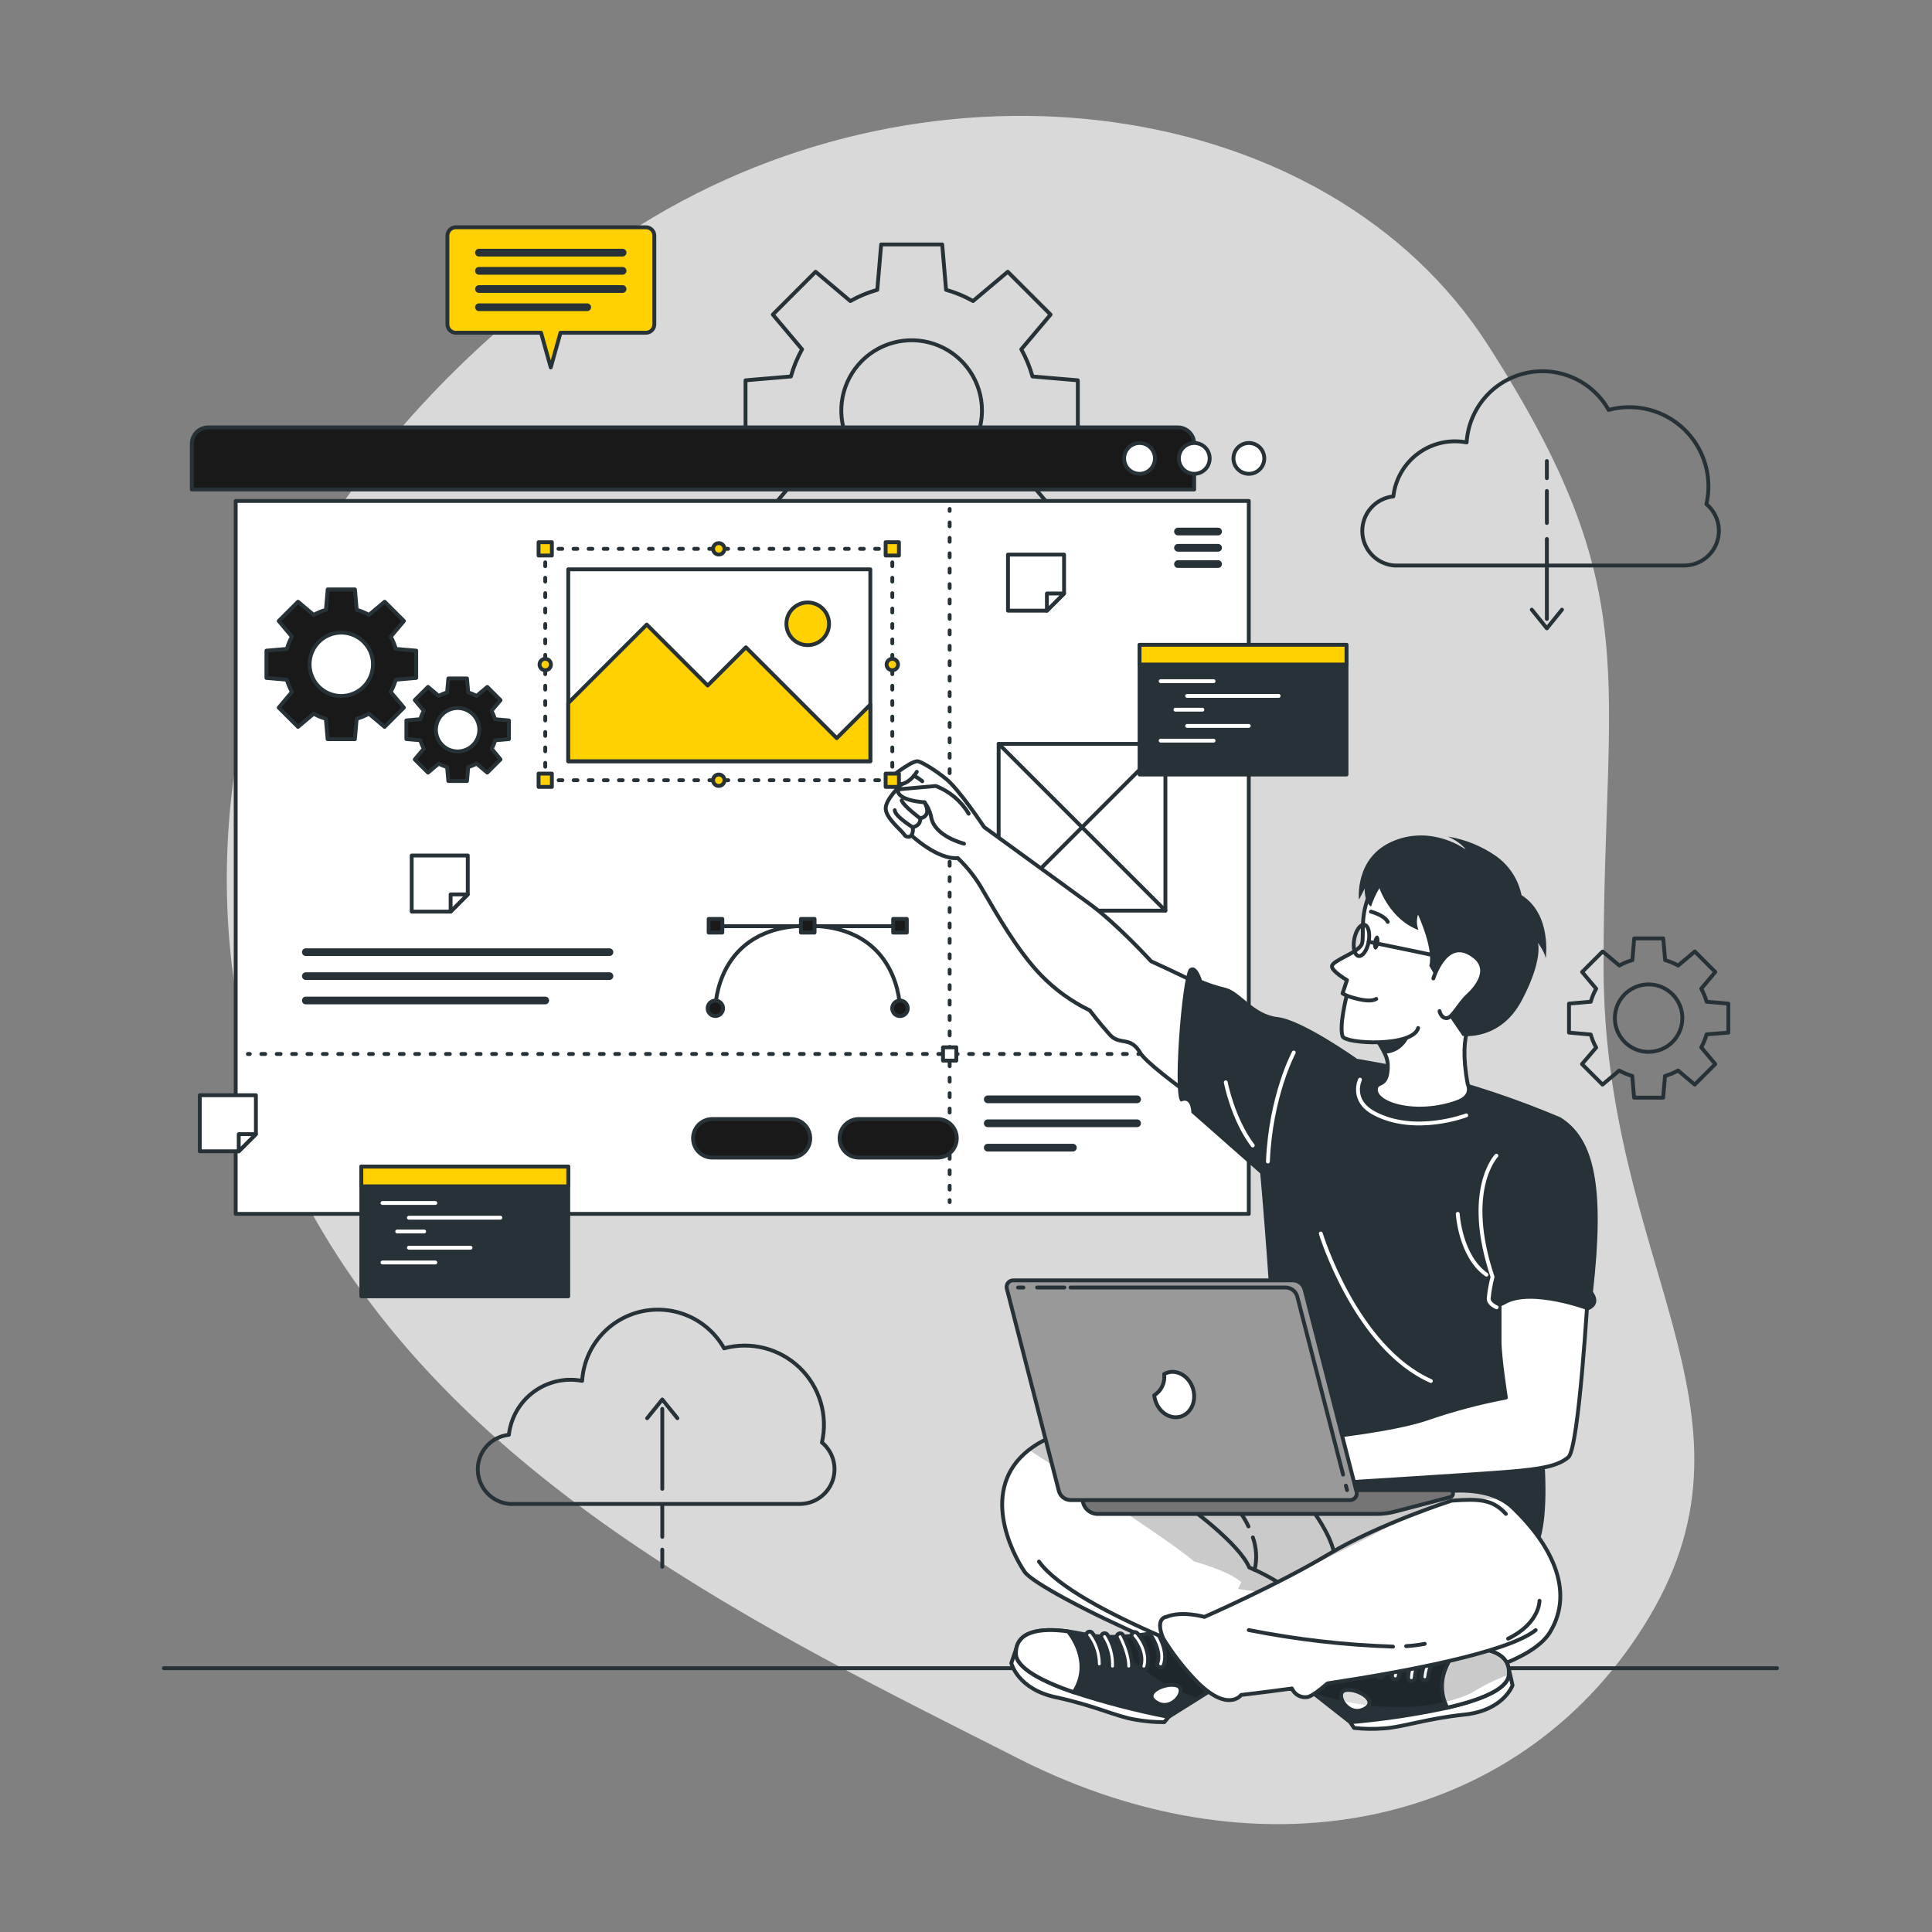 <svg width="501" height="501" viewBox="0 0 501 501" fill="none" xmlns="http://www.w3.org/2000/svg">
<rect x="0" y="0" width="501" height="501" fill="#808080" stroke="none"/>
<path opacity="0.7" d="M68.43 168.023C68.43 168.023 40.55 240.023 79.73 312.523C118.91 385.023 199.61 423.323 264.2 456.073C328.79 488.823 395.86 472.873 427.73 419.233C459.6 365.593 415.89 327.303 415.83 250.813C415.77 174.323 427.28 154.073 385.83 89.453C344.38 24.833 242.77 10.523 165.93 58.453C89.09 106.383 68.43 168.023 68.43 168.023Z" fill="white"/>
<path d="M42.49 432.594H460.81" stroke="#263238" stroke-linecap="round" stroke-linejoin="round"/>
<path d="M279.5 114.324V98.624L267.74 97.624C267.053 95.168 266.079 92.802 264.84 90.574L272.43 81.574L261.33 70.474L252.33 78.064C250.12 76.82 247.77 75.843 245.33 75.154L244.33 63.394H228.5L227.5 75.154C225.06 75.843 222.71 76.82 220.5 78.064L211.5 70.474L200.4 81.574L207.99 90.574C206.751 92.802 205.778 95.168 205.09 97.624L193.33 98.624V114.324L205.09 115.324C205.781 117.762 206.754 120.111 207.99 122.324L200.4 131.324L211.5 142.424L220.5 134.834C222.71 136.077 225.06 137.054 227.5 137.744L228.5 149.504H244.2L245.2 137.744C247.657 137.055 250.023 136.078 252.25 134.834L261.25 142.424L272.35 131.324L264.76 122.324C265.996 120.111 266.969 117.762 267.66 115.324L279.5 114.324ZM236.4 124.714C232.793 124.714 229.266 123.644 226.266 121.64C223.267 119.635 220.929 116.787 219.549 113.454C218.168 110.121 217.807 106.453 218.511 102.915C219.214 99.377 220.952 96.127 223.502 93.576C226.053 91.025 229.303 89.288 232.842 88.584C236.38 87.88 240.047 88.242 243.38 89.622C246.713 91.002 249.562 93.34 251.566 96.34C253.57 99.34 254.64 102.866 254.64 106.474C254.639 108.872 254.165 111.246 253.245 113.461C252.326 115.676 250.978 117.688 249.281 119.382C247.583 121.076 245.568 122.419 243.351 123.334C241.134 124.249 238.758 124.717 236.36 124.714H236.4Z" stroke="#263238" stroke-linecap="round" stroke-linejoin="round"/>
<path d="M448.19 267.774V260.254L442.55 259.764C442.218 258.587 441.752 257.453 441.16 256.384L444.8 252.054L439.5 246.734L435.18 250.374C434.112 249.778 432.978 249.311 431.8 248.984L431.31 243.344H423.78L423.3 248.984C422.122 249.31 420.987 249.776 419.92 250.374L415.59 246.734L410.27 252.054L413.91 256.384C413.311 257.451 412.841 258.586 412.51 259.764L406.87 260.254V267.774L412.51 268.264C412.841 269.442 413.311 270.577 413.91 271.644L410.24 275.934L415.56 281.254L419.89 277.614C420.957 278.211 422.092 278.678 423.27 279.004L423.75 284.644H431.28L431.77 279.004C432.948 278.676 434.082 278.21 435.15 277.614L439.47 281.254L444.8 275.934L441.16 271.604C441.752 270.534 442.218 269.4 442.55 268.224L448.19 267.774ZM427.52 272.774C425.789 272.776 424.096 272.264 422.656 271.304C421.216 270.344 420.093 268.978 419.429 267.379C418.765 265.78 418.59 264.021 418.927 262.323C419.263 260.625 420.096 259.065 421.319 257.84C422.543 256.615 424.102 255.781 425.799 255.443C427.497 255.104 429.257 255.277 430.856 255.939C432.456 256.601 433.823 257.722 434.785 259.161C435.747 260.601 436.26 262.293 436.26 264.024C436.259 265.173 436.031 266.31 435.59 267.371C435.149 268.433 434.504 269.396 433.69 270.208C432.877 271.02 431.911 271.663 430.849 272.102C429.787 272.54 428.649 272.765 427.5 272.764L427.52 272.774Z" stroke="#263238" stroke-linecap="round" stroke-linejoin="round"/>
<path d="M442.5 130.734C443.298 127.278 443.188 123.674 442.179 120.273C441.17 116.872 439.297 113.791 436.743 111.33C434.189 108.868 431.041 107.111 427.605 106.228C424.17 105.346 420.564 105.368 417.14 106.294C415.054 102.594 411.828 99.668 407.944 97.952C404.059 96.235 399.724 95.82 395.584 96.767C391.444 97.715 387.721 99.975 384.971 103.211C382.22 106.447 380.589 110.485 380.32 114.724C378.143 114.307 375.904 114.346 373.743 114.836C371.582 115.326 369.545 116.258 367.761 117.572C365.977 118.887 364.484 120.556 363.375 122.475C362.267 124.394 361.567 126.521 361.32 128.724C359.091 128.958 357.03 130.016 355.54 131.69C354.049 133.364 353.237 135.534 353.262 137.775C353.287 140.016 354.147 142.167 355.675 143.807C357.202 145.448 359.286 146.459 361.52 146.644H436.8C438.643 146.63 440.438 146.051 441.942 144.984C443.445 143.917 444.585 142.415 445.206 140.679C445.828 138.944 445.902 137.059 445.418 135.281C444.934 133.502 443.915 131.915 442.5 130.734Z" stroke="#263238" stroke-linecap="round" stroke-linejoin="round"/>
<path d="M401.13 139.764V160.514" stroke="#263238" stroke-linecap="round" stroke-linejoin="round"/>
<path d="M401.13 127.323V135.613" stroke="#263238" stroke-linecap="round" stroke-linejoin="round"/>
<path d="M401.13 119.563V124.003" stroke="#263238" stroke-linecap="round" stroke-linejoin="round"/>
<path d="M397.21 158.094L401.13 162.944L405.05 158.094" stroke="#263238" stroke-linecap="round" stroke-linejoin="round"/>
<path d="M213.14 374.084C213.936 370.627 213.824 367.023 212.813 363.623C211.803 360.223 209.929 357.142 207.374 354.681C204.82 352.22 201.671 350.463 198.236 349.58C194.8 348.697 191.195 348.719 187.77 349.644C185.686 345.942 182.46 343.013 178.575 341.295C174.69 339.577 170.353 339.162 166.212 340.111C162.071 341.061 158.348 343.324 155.599 346.563C152.851 349.802 151.223 353.844 150.96 358.084C149.971 357.894 148.967 357.797 147.96 357.794C144.004 357.791 140.186 359.245 137.234 361.88C134.283 364.514 132.405 368.143 131.96 372.074C129.731 372.307 127.669 373.364 126.178 375.037C124.687 376.71 123.874 378.879 123.898 381.12C123.921 383.361 124.781 385.513 126.307 387.154C127.833 388.795 129.917 389.808 132.15 389.994H207.5C209.341 389.974 211.131 389.391 212.63 388.322C214.129 387.253 215.264 385.75 215.882 384.016C216.5 382.281 216.571 380.4 216.086 378.624C215.601 376.848 214.584 375.263 213.17 374.084H213.14Z" stroke="#263238" stroke-linecap="round" stroke-linejoin="round"/>
<path d="M171.74 386.084V365.344" stroke="#263238" stroke-linecap="round" stroke-linejoin="round"/>
<path d="M171.74 398.533V390.233" stroke="#263238" stroke-linecap="round" stroke-linejoin="round"/>
<path d="M171.74 406.293V401.854" stroke="#263238" stroke-linecap="round" stroke-linejoin="round"/>
<path d="M175.66 367.764L171.74 362.914L167.82 367.764" stroke="#263238" stroke-linecap="round" stroke-linejoin="round"/>
<path d="M53.98 110.834H305.43C306.555 110.834 307.633 111.281 308.428 112.076C309.223 112.871 309.67 113.949 309.67 115.074V126.934H49.74V115.074C49.74 113.949 50.187 112.871 50.982 112.076C51.777 111.281 52.855 110.834 53.98 110.834Z" fill="#191919" stroke="#263238" stroke-linecap="round" stroke-linejoin="round"/>
<path d="M323.83 129.904H61.12V314.774H323.83V129.904Z" fill="white" stroke="#263238" stroke-linecap="round" stroke-linejoin="round"/>
<path d="M327.85 118.874C327.85 119.665 327.615 120.439 327.176 121.096C326.736 121.754 326.112 122.267 325.381 122.57C324.65 122.872 323.846 122.952 323.07 122.797C322.294 122.643 321.581 122.262 321.022 121.702C320.462 121.143 320.081 120.43 319.927 119.654C319.772 118.878 319.852 118.074 320.154 117.343C320.457 116.612 320.97 115.988 321.628 115.548C322.285 115.109 323.059 114.874 323.85 114.874C324.911 114.874 325.928 115.295 326.678 116.046C327.429 116.796 327.85 117.813 327.85 118.874Z" fill="white" stroke="#263238" stroke-linecap="round" stroke-linejoin="round"/>
<path d="M313.69 118.874C313.69 119.665 313.455 120.439 313.016 121.096C312.576 121.754 311.952 122.267 311.221 122.57C310.49 122.872 309.686 122.952 308.91 122.797C308.134 122.643 307.421 122.262 306.862 121.702C306.302 121.143 305.921 120.43 305.767 119.654C305.612 118.878 305.692 118.074 305.994 117.343C306.297 116.612 306.81 115.988 307.468 115.548C308.125 115.109 308.899 114.874 309.69 114.874C310.751 114.874 311.768 115.295 312.518 116.046C313.269 116.796 313.69 117.813 313.69 118.874Z" fill="white" stroke="#263238" stroke-linecap="round" stroke-linejoin="round"/>
<path d="M299.5 118.874C299.5 119.665 299.265 120.439 298.826 121.096C298.386 121.754 297.762 122.267 297.031 122.57C296.3 122.872 295.496 122.952 294.72 122.797C293.944 122.643 293.231 122.262 292.672 121.702C292.112 121.143 291.731 120.43 291.577 119.654C291.423 118.878 291.502 118.074 291.804 117.343C292.107 116.612 292.62 115.988 293.278 115.548C293.935 115.109 294.709 114.874 295.5 114.874C296.561 114.874 297.578 115.295 298.328 116.046C299.079 116.796 299.5 117.813 299.5 118.874Z" fill="white" stroke="#263238" stroke-linecap="round" stroke-linejoin="round"/>
<path d="M315.87 137.834H305.47" stroke="#263238" stroke-width="2" stroke-linecap="round" stroke-linejoin="round"/>
<path d="M315.87 142.054H305.47" stroke="#263238" stroke-width="2" stroke-linecap="round" stroke-linejoin="round"/>
<path d="M315.87 146.274H305.47" stroke="#263238" stroke-width="2" stroke-linecap="round" stroke-linejoin="round"/>
<path d="M79.31 246.914H158.04" stroke="#263238" stroke-width="2" stroke-linecap="round" stroke-linejoin="round"/>
<path d="M79.31 253.124H158.04" stroke="#263238" stroke-width="2" stroke-linecap="round" stroke-linejoin="round"/>
<path d="M79.31 259.444H141.39" stroke="#263238" stroke-width="2" stroke-linecap="round" stroke-linejoin="round"/>
<path d="M246.26 131.984V132.484" stroke="#263238" stroke-linecap="round" stroke-linejoin="round"/>
<path d="M246.26 135.484V309.714" stroke="#263238" stroke-linecap="round" stroke-linejoin="round" stroke-dasharray="1 3"/>
<path d="M246.26 311.214V311.714" stroke="#263238" stroke-linecap="round" stroke-linejoin="round"/>
<path d="M64.28 273.314H64.78" stroke="#263238" stroke-linecap="round" stroke-linejoin="round"/>
<path d="M67.77 273.314H317.81" stroke="#263238" stroke-linecap="round" stroke-linejoin="round" stroke-dasharray="1 2.99"/>
<path d="M319.31 273.314H319.81" stroke="#263238" stroke-linecap="round" stroke-linejoin="round"/>
<path d="M247.99 271.584H244.54V275.034H247.99V271.584Z" fill="white" stroke="#263238" stroke-linecap="round" stroke-linejoin="round"/>
<path d="M232.49 240.174H186.43" stroke="#263238" stroke-linecap="round" stroke-linejoin="round"/>
<path d="M233.38 261.474C233.38 261.474 233.38 240.064 209.46 240.064C185.54 240.064 185.5 261.474 185.5 261.474" stroke="#263238" stroke-linecap="round" stroke-linejoin="round"/>
<path d="M233.38 263.494C234.496 263.494 235.4 262.59 235.4 261.474C235.4 260.359 234.496 259.454 233.38 259.454C232.264 259.454 231.36 260.359 231.36 261.474C231.36 262.59 232.264 263.494 233.38 263.494Z" fill="#191919" stroke="#263238" stroke-linecap="round" stroke-linejoin="round"/>
<path d="M183.5 261.474C183.5 261.078 183.617 260.691 183.837 260.362C184.057 260.034 184.369 259.777 184.735 259.626C185.1 259.474 185.502 259.435 185.89 259.512C186.278 259.589 186.635 259.78 186.914 260.059C187.194 260.339 187.384 260.695 187.462 261.083C187.539 261.471 187.499 261.874 187.348 262.239C187.196 262.604 186.94 262.917 186.611 263.137C186.282 263.356 185.896 263.474 185.5 263.474C184.97 263.474 184.461 263.263 184.086 262.888C183.711 262.513 183.5 262.004 183.5 261.474Z" fill="#191919" stroke="#263238" stroke-linecap="round" stroke-linejoin="round"/>
<path d="M231.61 241.834H235.15V238.294H231.61V241.834Z" fill="#191919" stroke="#263238" stroke-linecap="round" stroke-linejoin="round"/>
<path d="M207.69 241.834H211.23V238.294H207.69V241.834Z" fill="#191919" stroke="#263238" stroke-linecap="round" stroke-linejoin="round"/>
<path d="M183.77 241.834H187.31V238.294H183.77V241.834Z" fill="#191919" stroke="#263238" stroke-linecap="round" stroke-linejoin="round"/>
<path d="M107.93 175.804V168.724L102.64 168.274C102.326 167.167 101.886 166.1 101.33 165.094L104.75 161.034L99.75 156.034L95.68 159.454C94.677 158.89 93.609 158.45 92.5 158.144L92.04 152.844H84.98L84.52 158.144C83.414 158.449 82.349 158.889 81.35 159.454L77.28 156.034L72.28 161.034L75.7 165.094C75.139 166.098 74.7 167.166 74.39 168.274L69.09 168.724V175.804L74.39 176.254C74.701 177.361 75.141 178.428 75.7 179.434L72.28 183.494L77.28 188.494L81.35 185.074C82.343 185.637 83.4 186.077 84.5 186.384L84.96 191.684H92.03L92.49 186.384C93.596 186.077 94.66 185.637 95.66 185.074L99.73 188.494L104.73 183.494L101.31 179.434C101.865 178.426 102.304 177.36 102.62 176.254L107.93 175.804ZM88.5 180.484C86.874 180.484 85.285 180.002 83.933 179.098C82.581 178.195 81.528 176.911 80.906 175.409C80.284 173.907 80.121 172.255 80.438 170.66C80.755 169.066 81.538 167.601 82.688 166.451C83.837 165.302 85.302 164.519 86.896 164.202C88.491 163.885 90.144 164.047 91.646 164.669C93.148 165.292 94.431 166.345 95.335 167.697C96.238 169.049 96.72 170.638 96.72 172.264C96.72 174.444 95.854 176.535 94.312 178.076C92.771 179.618 90.68 180.484 88.5 180.484Z" fill="#191919" stroke="#263238" stroke-linecap="round" stroke-linejoin="round"/>
<path d="M131.97 191.664V186.824L128.34 186.504C128.131 185.747 127.832 185.019 127.45 184.334L129.79 181.554L126.36 178.134L123.58 180.474C122.893 180.092 122.165 179.79 121.41 179.574L121.1 175.934H116.26L115.94 179.564C115.185 179.78 114.457 180.082 113.77 180.464L110.99 178.124L107.56 181.544L109.91 184.324C109.52 185.006 109.218 185.735 109.01 186.494L105.38 186.814V191.654L109.01 191.964C109.216 192.722 109.519 193.452 109.91 194.134L107.56 196.934L110.99 200.354L113.77 198.014C114.457 198.395 115.185 198.697 115.94 198.914L116.26 202.534H121.1L121.41 198.914C122.165 198.697 122.893 198.395 123.58 198.014L126.36 200.354L129.79 196.934L127.5 194.144C127.884 193.459 128.183 192.731 128.39 191.974L131.97 191.664ZM118.68 194.864C117.566 194.866 116.476 194.537 115.548 193.919C114.621 193.301 113.898 192.422 113.47 191.393C113.043 190.364 112.931 189.231 113.148 188.138C113.365 187.045 113.901 186.041 114.689 185.253C115.477 184.465 116.481 183.928 117.574 183.711C118.667 183.494 119.8 183.607 120.829 184.034C121.858 184.461 122.737 185.185 123.355 186.112C123.973 187.039 124.302 188.129 124.3 189.244C124.297 190.733 123.704 192.161 122.651 193.215C121.598 194.268 120.17 194.861 118.68 194.864Z" fill="#191919" stroke="#263238" stroke-linecap="round" stroke-linejoin="round"/>
<path d="M256.14 285.074H294.87" stroke="#263238" stroke-width="2" stroke-linecap="round" stroke-linejoin="round"/>
<path d="M256.14 291.284H294.87" stroke="#263238" stroke-width="2" stroke-linecap="round" stroke-linejoin="round"/>
<path d="M256.14 297.604H278.22" stroke="#263238" stroke-width="2" stroke-linecap="round" stroke-linejoin="round"/>
<path d="M205.11 300.184H184.72C183.394 300.184 182.122 299.657 181.184 298.719C180.247 297.781 179.72 296.51 179.72 295.184C179.72 293.858 180.247 292.586 181.184 291.648C182.122 290.71 183.394 290.184 184.72 290.184H205.11C206.436 290.184 207.708 290.71 208.646 291.648C209.583 292.586 210.11 293.858 210.11 295.184C210.11 296.51 209.583 297.781 208.646 298.719C207.708 299.657 206.436 300.184 205.11 300.184Z" fill="#191919" stroke="#263238" stroke-linecap="round" stroke-linejoin="round"/>
<path d="M243.11 300.184H222.72C221.394 300.184 220.122 299.657 219.184 298.719C218.247 297.781 217.72 296.51 217.72 295.184C217.72 293.858 218.247 292.586 219.184 291.648C220.122 290.71 221.394 290.184 222.72 290.184H243.11C244.436 290.184 245.708 290.71 246.646 291.648C247.583 292.586 248.11 293.858 248.11 295.184C248.11 296.51 247.583 297.781 246.646 298.719C245.708 299.657 244.436 300.184 243.11 300.184Z" fill="#191919" stroke="#263238" stroke-linecap="round" stroke-linejoin="round"/>
<path d="M302.21 192.904H258.97V236.144H302.21V192.904Z" fill="white" stroke="#263238" stroke-linecap="round" stroke-linejoin="round"/>
<path d="M258.97 192.904L302.21 236.144" stroke="#263238" stroke-linecap="round" stroke-linejoin="round"/>
<path d="M302.21 192.904L258.97 236.144" stroke="#263238" stroke-linecap="round" stroke-linejoin="round"/>
<path d="M275.93 143.814V153.904L271.48 158.354H261.39V143.814H275.93Z" fill="white" stroke="#263238" stroke-linecap="round" stroke-linejoin="round"/>
<path d="M275.93 153.904L271.48 158.354V153.904H275.93Z" fill="white" stroke="#263238" stroke-linecap="round" stroke-linejoin="round"/>
<path d="M121.3 221.844V231.934L116.85 236.394H106.76V221.844H121.3Z" fill="white" stroke="#263238" stroke-linecap="round" stroke-linejoin="round"/>
<path d="M121.3 231.934L116.85 236.394V231.934H121.3Z" fill="white" stroke="#263238" stroke-linecap="round" stroke-linejoin="round"/>
<path d="M66.36 284.014V294.104L61.91 298.554H51.81V284.014H66.36Z" fill="white" stroke="#263238" stroke-linecap="round" stroke-linejoin="round"/>
<path d="M66.36 294.104L61.91 298.553V294.104H66.36Z" fill="white" stroke="#263238" stroke-linecap="round" stroke-linejoin="round"/>
<path d="M349.17 167.214H295.51V200.844H349.17V167.214Z" fill="#263238" stroke="#263238" stroke-linecap="round" stroke-linejoin="round"/>
<path d="M349.17 167.214H295.51V172.324H349.17V167.214Z" fill="#FFD100" stroke="#263238" stroke-linecap="round" stroke-linejoin="round"/>
<path d="M300.98 176.634H314.7" stroke="white" stroke-linecap="round" stroke-linejoin="round"/>
<path d="M307.84 180.464H331.58" stroke="white" stroke-linecap="round" stroke-linejoin="round"/>
<path d="M304.81 184.034H311.8" stroke="white" stroke-linecap="round" stroke-linejoin="round"/>
<path d="M307.84 188.244H323.83" stroke="white" stroke-linecap="round" stroke-linejoin="round"/>
<path d="M300.98 192.063H314.7" stroke="white" stroke-linecap="round" stroke-linejoin="round"/>
<path d="M147.36 302.523H93.7V336.153H147.36V302.523Z" fill="#263238" stroke="#263238" stroke-linecap="round" stroke-linejoin="round"/>
<path d="M147.36 302.523H93.7V307.633H147.36V302.523Z" fill="#FFD100" stroke="#263238" stroke-linecap="round" stroke-linejoin="round"/>
<path d="M99.18 311.954H112.89" stroke="white" stroke-linecap="round" stroke-linejoin="round"/>
<path d="M106.03 315.773H129.77" stroke="white" stroke-linecap="round" stroke-linejoin="round"/>
<path d="M103 319.344H109.99" stroke="white" stroke-linecap="round" stroke-linejoin="round"/>
<path d="M106.03 323.554H122.02" stroke="white" stroke-linecap="round" stroke-linejoin="round"/>
<path d="M99.18 327.384H112.89" stroke="white" stroke-linecap="round" stroke-linejoin="round"/>
<path d="M167.5 58.934H118.2C117.623 58.936 117.07 59.167 116.661 59.575C116.253 59.983 116.023 60.536 116.02 61.114V84.114C116.023 84.69 116.254 85.242 116.662 85.649C117.071 86.055 117.624 86.284 118.2 86.284H140.3L142.82 95.284L145.35 86.284H167.5C168.076 86.284 168.629 86.055 169.038 85.649C169.447 85.242 169.677 84.69 169.68 84.114V61.114C169.677 60.536 169.447 59.983 169.039 59.575C168.63 59.167 168.077 58.936 167.5 58.934Z" fill="#FFD100" stroke="#263238" stroke-linecap="round" stroke-linejoin="round"/>
<path d="M124.2 65.514H161.45" stroke="#263238" stroke-width="2" stroke-linecap="round" stroke-linejoin="round"/>
<path d="M124.2 70.233H161.45" stroke="#263238" stroke-width="2" stroke-linecap="round" stroke-linejoin="round"/>
<path d="M124.2 74.953H161.45" stroke="#263238" stroke-width="2" stroke-linecap="round" stroke-linejoin="round"/>
<path d="M124.2 79.674H152.27" stroke="#263238" stroke-width="2" stroke-linecap="round" stroke-linejoin="round"/>
<path d="M248.37 222.513C243.08 222.963 236.37 216.643 236.37 216.643C236.241 216.776 236.084 216.877 235.909 216.939C235.735 217 235.548 217.02 235.365 216.996C235.182 216.973 235.006 216.907 234.852 216.804C234.699 216.701 234.571 216.564 234.48 216.403C233.62 215.163 229.89 212.293 229.68 209.813C229.47 207.333 233.87 203.313 233.87 203.313C230.48 204.233 230.12 202.243 230.12 202.243C230.12 202.243 235.83 197.533 237.83 197.403C238.61 197.353 242.01 199.313 245.3 201.953C248.74 204.723 255.2 214.473 255.2 214.473C255.2 214.473 277.05 230.343 282.57 234.403C289.86 239.763 298.5 249.273 298.5 249.273C298.5 249.273 327.5 262.353 335.5 269.543L324.68 295.163C324.68 295.163 298.31 277.493 295.68 273.013C293.05 268.533 290.41 271.223 287.77 268.293C285.13 265.363 282.6 262.013 282.6 262.013C277.905 259.746 273.643 256.673 270.01 252.933C263.85 246.603 258.42 236.933 255.01 231.113C253.245 227.927 251.006 225.028 248.37 222.513Z" fill="white" stroke="#263238" stroke-linecap="round" stroke-linejoin="round"/>
<path d="M249.98 218.773C249.98 218.773 242.11 216.863 241.43 211.673C241.129 210.357 240.554 209.12 239.74 208.043C239.74 208.043 232.4 207.683 232.86 204.693L242.66 203.823C246.227 205.194 249.231 207.722 251.19 211.003" fill="white"/>
<path d="M249.98 218.773C249.98 218.773 242.11 216.863 241.43 211.673C241.129 210.357 240.554 209.12 239.74 208.043C239.74 208.043 232.4 207.683 232.86 204.693L242.66 203.823C246.227 205.194 249.231 207.722 251.19 211.003" stroke="#263238" stroke-linecap="round" stroke-linejoin="round"/>
<path d="M236.36 216.644C236.709 215.996 236.826 215.248 236.69 214.524C236.69 214.524 238.85 214.124 238.61 212.214C238.61 212.214 241.81 211.824 239.74 208.044" stroke="#263238" stroke-linecap="round" stroke-linejoin="round"/>
<path d="M238.61 212.213C238.61 212.213 234.3 209.023 233.82 207.563" stroke="#263238" stroke-linecap="round" stroke-linejoin="round"/>
<path d="M236.69 214.524C236.69 214.524 232.1 211.724 232.02 210.094" stroke="#263238" stroke-linecap="round" stroke-linejoin="round"/>
<path d="M237.74 200.144C237.74 200.144 236.28 202.764 233.86 203.314" stroke="#263238" stroke-linecap="round" stroke-linejoin="round"/>
<path d="M237.01 201.163C237.777 201.564 238.501 202.043 239.17 202.593" stroke="#263238" stroke-linecap="round" stroke-linejoin="round"/>
<path d="M404.62 289.734C393.304 284.945 381.632 281.047 369.71 278.074C352.15 273.964 323.71 270.294 323.71 270.294C323.71 270.294 331.53 350.094 329.47 354.894C327.41 359.694 315.05 375.814 315.05 375.814C315.05 375.814 381.94 401.894 393.6 404.114C405.26 406.334 399.18 365.864 399.18 365.864C399.18 365.864 411.5 314.424 404.62 289.734Z" fill="#263238"/>
<path d="M380.61 281.164C380.61 281.164 382.2 284.164 378.02 285.734C367.19 289.734 355.65 286.204 356.88 281.964C357.35 280.344 360.03 281.964 359.88 275.964C359.806 275.039 359.559 274.137 359.15 273.304C358.386 271.681 357.465 270.137 356.4 268.694C355.244 267.087 354.006 265.542 352.69 264.064C352.69 264.064 369.88 253.064 382.63 264.064C382.61 264.014 377.87 266.414 380.61 281.164Z" fill="white" stroke="#263238" stroke-linecap="round" stroke-linejoin="round"/>
<path d="M401.91 423.294C395.14 434.294 360.79 439.504 342.04 439.014C323.29 438.524 269.34 413.014 265.68 407.574C262.29 402.574 253.96 386.004 266.8 375.994C267.889 375.153 269.047 374.404 270.26 373.754C279.05 368.994 337.51 384.004 337.51 384.004C337.51 384.004 341.13 381.714 342.46 381.884C346.54 382.404 349.46 385.704 357.7 388.054C363.47 389.704 379.22 383.364 389.28 388.814C390.396 389.411 391.426 390.158 392.34 391.034C401.74 400.014 408.67 412.264 401.91 423.294Z" fill="white"/>
<mask id="mask0_3_23720" style="mask-type:luminance" maskUnits="userSpaceOnUse" x="259" y="372" width="146" height="68">
<path d="M401.91 423.294C395.14 434.294 360.79 439.504 342.04 439.014C323.29 438.524 269.34 413.014 265.68 407.574C262.29 402.574 253.96 386.004 266.8 375.994C267.889 375.153 269.047 374.404 270.26 373.754C279.05 368.994 337.51 384.004 337.51 384.004C337.51 384.004 341.13 381.714 342.46 381.884C346.54 382.404 349.46 385.704 357.7 388.054C363.47 389.704 379.22 383.364 389.28 388.814C390.396 389.411 391.426 390.158 392.34 391.034C401.74 400.014 408.67 412.264 401.91 423.294Z" fill="white"/>
</mask>
<g mask="url(#mask0_3_23720)">
<path opacity="0.3" d="M389.28 388.814C378.97 388.124 369.78 390.284 363.36 394.074C355.75 398.574 319.81 415.884 319.81 415.884C319.89 414.024 321.89 410.274 321.89 410.274C318.51 407.274 309.67 404.924 309.67 404.924C302.82 399.074 275.67 381.624 266.8 375.994C267.889 375.153 269.047 374.404 270.26 373.754C279.05 368.994 337.51 384.004 337.51 384.004C337.51 384.004 341.13 381.714 342.46 381.884C346.54 382.404 349.46 385.704 357.7 388.054C363.5 389.704 379.22 383.364 389.28 388.814Z" fill="black" fill-opacity="0.7"/>
</g>
<path d="M401.91 423.294C395.14 434.294 360.79 439.504 342.04 439.014C323.29 438.524 269.34 413.014 265.68 407.574C262.29 402.574 253.96 386.004 266.8 375.994C267.889 375.153 269.047 374.404 270.26 373.754C279.05 368.994 337.51 384.004 337.51 384.004C337.51 384.004 341.13 381.714 342.46 381.884C346.54 382.404 349.46 385.704 357.7 388.054C363.47 389.704 379.22 383.364 389.28 388.814C390.396 389.411 391.426 390.158 392.34 391.034C401.74 400.014 408.67 412.264 401.91 423.294Z" stroke="#263238" stroke-linecap="round" stroke-linejoin="round"/>
<path d="M391.37 433.254L392.23 437.024C392.23 437.024 389.93 443.544 379.82 444.614C369.71 445.684 363.72 447.914 358.82 448.204C356.259 448.406 353.684 448.366 351.13 448.084L350.13 446.604L391.37 433.254Z" fill="white" stroke="#263238" stroke-linecap="round" stroke-linejoin="round"/>
<path d="M332.66 432.854L350.18 446.604C358.624 445.882 367.014 444.626 375.3 442.844C383.6 440.924 390.85 438.174 391.24 434.394C391.85 428.654 385.71 427.084 378.42 427.304C377.06 427.304 375.66 427.444 374.25 427.584C362.58 428.834 347.74 422.394 347.74 422.394L332.66 432.854Z" fill="#263238"/>
<mask id="mask1_3_23720" style="mask-type:luminance" maskUnits="userSpaceOnUse" x="332" y="422" width="60" height="25">
<path d="M332.66 432.854L350.18 446.604C358.624 445.882 367.014 444.626 375.3 442.844C383.6 440.924 390.85 438.174 391.24 434.394C391.85 428.654 385.71 427.084 378.42 427.304C377.06 427.304 375.66 427.444 374.25 427.584C362.58 428.834 347.74 422.394 347.74 422.394L332.66 432.854Z" fill="white"/>
</mask>
<g mask="url(#mask1_3_23720)">
<path opacity="0.3" d="M391.25 434.254C387.849 435.519 384.585 437.127 381.51 439.054C381.51 439.054 365.24 447.424 340.23 438.804L332.66 432.854L347.74 422.384C347.74 422.384 362.57 428.834 374.25 427.574C375.66 427.424 377.06 427.324 378.42 427.294C385.66 427.074 391.75 428.614 391.25 434.254Z" fill="black" fill-opacity="0.7"/>
</g>
<path d="M332.66 432.854L350.18 446.604C358.624 445.882 367.014 444.626 375.3 442.844C383.6 440.924 390.85 438.174 391.24 434.394C391.85 428.654 385.71 427.084 378.42 427.304C377.06 427.304 375.66 427.444 374.25 427.584C362.58 428.834 347.74 422.394 347.74 422.394L332.66 432.854Z" stroke="#263238" stroke-linecap="round" stroke-linejoin="round"/>
<path d="M348.99 438.273C345.83 438.783 349.3 445.273 353.58 443.273C357.86 441.273 352.15 437.753 348.99 438.273Z" fill="white"/>
<mask id="mask2_3_23720" style="mask-type:luminance" maskUnits="userSpaceOnUse" x="347" y="438" width="9" height="6">
<path d="M348.99 438.273C345.83 438.783 349.3 445.273 353.58 443.273C357.86 441.273 352.15 437.753 348.99 438.273Z" fill="white"/>
</mask>
<g mask="url(#mask2_3_23720)">
<path opacity="0.2" d="M354.92 442.244C352.631 441.964 350.358 441.567 348.11 441.054C347.51 439.784 347.65 438.484 348.99 438.274C351.64 437.834 356.1 440.284 354.92 442.244Z" fill="black" fill-opacity="0.7"/>
</g>
<path d="M348.99 438.273C345.83 438.783 349.3 445.273 353.58 443.273C357.86 441.273 352.15 437.753 348.99 438.273Z" stroke="#263238" stroke-linecap="round" stroke-linejoin="round"/>
<path d="M375.3 442.833C383.6 440.913 390.85 438.163 391.24 434.383C391.85 428.643 385.71 427.073 378.42 427.293C378.1 427.603 371.03 434.433 375.3 442.833Z" fill="white"/>
<mask id="mask3_3_23720" style="mask-type:luminance" maskUnits="userSpaceOnUse" x="373" y="427" width="19" height="16">
<path d="M375.3 442.833C383.6 440.913 390.85 438.163 391.24 434.383C391.85 428.643 385.71 427.073 378.42 427.293C378.1 427.603 371.03 434.433 375.3 442.833Z" fill="white"/>
</mask>
<g mask="url(#mask3_3_23720)">
<path opacity="0.3" d="M391.25 434.254C387.849 435.519 384.585 437.127 381.51 439.054C379.318 440.067 377.021 440.835 374.66 441.344C371.86 433.644 378.12 427.584 378.42 427.294C385.66 427.074 391.75 428.614 391.25 434.254Z" fill="black" fill-opacity="0.7"/>
</g>
<path d="M375.3 442.833C383.6 440.913 390.85 438.163 391.24 434.383C391.85 428.643 385.71 427.073 378.42 427.293C378.1 427.603 371.03 434.433 375.3 442.833Z" stroke="#263238" stroke-linecap="round" stroke-linejoin="round"/>
<path d="M369.38 435.703H369.43C369.544 435.709 369.657 435.691 369.765 435.652C369.872 435.613 369.97 435.554 370.054 435.476C370.137 435.399 370.205 435.306 370.252 435.202C370.3 435.099 370.326 434.987 370.33 434.873C370.613 432.416 371.663 430.11 373.33 428.283C373.41 428.203 373.474 428.108 373.518 428.004C373.561 427.899 373.584 427.787 373.584 427.673C373.584 427.56 373.561 427.448 373.518 427.343C373.474 427.238 373.41 427.143 373.33 427.063C373.167 426.903 372.948 426.813 372.72 426.813C372.492 426.813 372.273 426.903 372.11 427.063C370.149 429.19 368.932 431.895 368.64 434.773C368.62 434.994 368.686 435.213 368.824 435.387C368.961 435.56 369.161 435.673 369.38 435.703Z" fill="white" stroke="#263238" stroke-linecap="round" stroke-linejoin="round"/>
<path d="M365.91 435.933H365.98C366.094 435.936 366.207 435.916 366.313 435.875C366.419 435.833 366.516 435.771 366.598 435.692C366.679 435.613 366.745 435.519 366.79 435.414C366.835 435.31 366.859 435.197 366.86 435.083C367.059 432.586 367.983 430.202 369.52 428.223C369.604 428.137 369.669 428.034 369.712 427.921C369.754 427.809 369.772 427.688 369.766 427.568C369.759 427.448 369.728 427.33 369.673 427.223C369.618 427.115 369.542 427.02 369.449 426.944C369.356 426.867 369.248 426.811 369.132 426.778C369.016 426.746 368.894 426.738 368.775 426.755C368.656 426.772 368.541 426.813 368.439 426.877C368.336 426.94 368.248 427.024 368.18 427.123C366.395 429.4 365.333 432.158 365.13 435.043C365.121 435.263 365.198 435.478 365.343 435.644C365.488 435.809 365.691 435.913 365.91 435.933Z" fill="white" stroke="#263238" stroke-linecap="round" stroke-linejoin="round"/>
<path d="M361.76 435.473C361.873 435.484 361.987 435.473 362.096 435.44C362.204 435.406 362.305 435.352 362.393 435.279C362.48 435.207 362.552 435.118 362.605 435.017C362.658 434.917 362.69 434.807 362.7 434.693C362.97 431.693 365.55 427.763 365.58 427.693C365.707 427.501 365.752 427.266 365.708 427.039C365.663 426.813 365.531 426.613 365.34 426.483C365.149 426.357 364.915 426.312 364.691 426.357C364.466 426.402 364.268 426.533 364.14 426.723C364.02 426.893 361.28 431.013 360.97 434.493C360.955 434.61 360.963 434.729 360.995 434.842C361.027 434.955 361.081 435.061 361.155 435.152C361.229 435.244 361.321 435.32 361.425 435.375C361.529 435.43 361.643 435.464 361.76 435.473Z" fill="white" stroke="#263238" stroke-linecap="round" stroke-linejoin="round"/>
<path d="M357.84 435.064C357.916 435.073 357.994 435.073 358.07 435.064C358.183 435.046 358.291 435.005 358.388 434.945C358.485 434.885 358.569 434.806 358.635 434.712C358.701 434.619 358.748 434.514 358.773 434.403C358.798 434.291 358.8 434.176 358.78 434.064C358.17 430.384 361.59 427.234 361.62 427.204C361.733 427.044 361.789 426.85 361.779 426.655C361.768 426.459 361.692 426.273 361.562 426.126C361.433 425.979 361.257 425.88 361.065 425.845C360.872 425.81 360.673 425.841 360.5 425.934C360.33 426.084 356.34 429.744 357.11 434.374C357.147 434.549 357.236 434.71 357.367 434.833C357.497 434.956 357.662 435.037 357.84 435.064Z" fill="white" stroke="#263238" stroke-linecap="round" stroke-linejoin="round"/>
<path d="M353.58 434.034C353.673 434.049 353.767 434.049 353.86 434.034C354.075 433.981 354.263 433.848 354.383 433.662C354.504 433.477 354.549 433.252 354.51 433.034C353.76 429.754 356.99 426.034 357.03 426.034C357.18 425.861 357.255 425.635 357.24 425.407C357.225 425.179 357.121 424.966 356.95 424.814C356.866 424.738 356.767 424.679 356.66 424.641C356.553 424.604 356.439 424.588 356.325 424.594C356.212 424.601 356.101 424.63 355.999 424.679C355.897 424.729 355.805 424.798 355.73 424.884C355.57 425.064 351.87 429.294 352.82 433.454C352.875 433.615 352.977 433.756 353.112 433.859C353.247 433.962 353.41 434.023 353.58 434.034Z" fill="white" stroke="#263238" stroke-linecap="round" stroke-linejoin="round"/>
<path d="M263.5 427.613L262.25 431.273C262.25 431.273 263.85 438.003 273.79 440.123C283.73 442.243 289.45 445.123 294.25 445.903C296.777 446.368 299.341 446.596 301.91 446.583L303.06 445.213L263.5 427.613Z" fill="white" stroke="#263238" stroke-linecap="round" stroke-linejoin="round"/>
<path d="M321.89 433.384L303.03 445.214C294.707 443.61 286.494 441.483 278.44 438.844C270.39 436.064 263.44 432.564 263.44 428.764C263.44 422.984 269.71 422.074 276.94 423.054C278.29 423.234 279.67 423.484 281.06 423.774C292.53 426.244 307.96 421.394 307.96 421.394L321.89 433.384Z" fill="#263238"/>
<mask id="mask4_3_23720" style="mask-type:luminance" maskUnits="userSpaceOnUse" x="263" y="421" width="59" height="25">
<path d="M321.89 433.384L303.03 445.214C294.707 443.61 286.494 441.483 278.44 438.844C270.39 436.064 263.44 432.564 263.44 428.764C263.44 422.984 269.71 422.074 276.94 423.054C278.29 423.234 279.67 423.484 281.06 423.774C292.53 426.244 307.96 421.394 307.96 421.394L321.89 433.384Z" fill="white"/>
</mask>
<g mask="url(#mask4_3_23720)">
<path opacity="0.3" d="M321.89 433.384L310.8 440.384C301.807 437.591 293.921 432.038 288.26 424.514C294.945 424.367 301.58 423.328 307.99 421.424L321.89 433.384Z" fill="black" fill-opacity="0.7"/>
</g>
<path d="M321.89 433.384L303.03 445.214C294.707 443.61 286.494 441.483 278.44 438.844C270.39 436.064 263.44 432.564 263.44 428.764C263.44 422.984 269.71 422.074 276.94 423.054C278.29 423.234 279.67 423.484 281.06 423.774C292.53 426.244 307.96 421.394 307.96 421.394L321.89 433.384Z" stroke="#263238" stroke-linecap="round" stroke-linejoin="round"/>
<path d="M278.44 438.834C270.39 436.054 263.44 432.554 263.44 428.754C263.44 422.974 269.71 422.064 276.94 423.044C277.26 423.384 283.57 430.934 278.44 438.834Z" fill="white" stroke="#263238" stroke-linecap="round" stroke-linejoin="round"/>
<path d="M285.08 432.364H285.03C284.8 432.348 284.585 432.243 284.432 432.071C284.279 431.899 284.199 431.674 284.21 431.444C284.194 428.975 283.4 426.575 281.94 424.584C281.855 424.496 281.789 424.392 281.747 424.278C281.705 424.163 281.688 424.041 281.696 423.92C281.704 423.798 281.737 423.679 281.794 423.572C281.851 423.464 281.93 423.369 282.026 423.294C282.122 423.218 282.232 423.164 282.351 423.134C282.469 423.104 282.592 423.099 282.712 423.12C282.832 423.141 282.947 423.187 283.048 423.255C283.149 423.322 283.235 423.411 283.3 423.514C285.026 425.823 285.952 428.631 285.94 431.514C285.937 431.74 285.846 431.956 285.685 432.116C285.524 432.275 285.306 432.364 285.08 432.364Z" fill="white" stroke="#263238" stroke-linecap="round" stroke-linejoin="round"/>
<path d="M288.5 432.934H288.42C288.191 432.914 287.979 432.803 287.831 432.627C287.683 432.451 287.611 432.223 287.63 431.994C287.701 429.495 287.037 427.029 285.72 424.904C285.654 424.809 285.608 424.703 285.584 424.59C285.559 424.478 285.557 424.362 285.577 424.248C285.598 424.135 285.64 424.027 285.703 423.93C285.765 423.833 285.846 423.75 285.94 423.684C286.035 423.618 286.141 423.572 286.254 423.547C286.366 423.523 286.482 423.521 286.596 423.541C286.709 423.562 286.817 423.604 286.914 423.666C287.011 423.729 287.094 423.809 287.16 423.904C288.705 426.352 289.472 429.211 289.36 432.104C289.35 432.326 289.255 432.536 289.095 432.69C288.935 432.844 288.722 432.932 288.5 432.934Z" fill="white" stroke="#263238" stroke-linecap="round" stroke-linejoin="round"/>
<path d="M292.68 432.934C292.45 432.928 292.231 432.833 292.071 432.669C291.91 432.504 291.82 432.283 291.82 432.054C291.88 429.004 289.72 424.874 289.69 424.834C289.584 424.628 289.564 424.388 289.633 424.168C289.702 423.947 289.856 423.762 290.06 423.654C290.264 423.548 290.502 423.528 290.721 423.597C290.941 423.666 291.124 423.82 291.23 424.024C291.33 424.204 293.62 428.584 293.56 432.084C293.555 432.313 293.459 432.53 293.295 432.689C293.13 432.848 292.909 432.936 292.68 432.934Z" fill="white" stroke="#263238" stroke-linecap="round" stroke-linejoin="round"/>
<path d="M296.62 432.934H296.39C296.169 432.871 295.982 432.723 295.869 432.523C295.757 432.322 295.728 432.085 295.79 431.864C296.79 428.274 293.72 424.774 293.69 424.744C293.603 424.661 293.534 424.561 293.488 424.451C293.442 424.34 293.419 424.221 293.42 424.102C293.422 423.982 293.449 423.863 293.498 423.754C293.548 423.645 293.619 423.547 293.709 423.467C293.798 423.387 293.902 423.326 294.016 423.288C294.13 423.251 294.25 423.237 294.37 423.248C294.489 423.259 294.605 423.294 294.71 423.352C294.815 423.41 294.907 423.489 294.98 423.584C295.13 423.754 298.72 427.814 297.46 432.334C297.401 432.51 297.288 432.662 297.137 432.77C296.986 432.878 296.805 432.935 296.62 432.934Z" fill="white" stroke="#263238" stroke-linecap="round" stroke-linejoin="round"/>
<path d="M300.97 432.364C300.874 432.368 300.779 432.351 300.69 432.314C300.581 432.279 300.48 432.222 300.394 432.148C300.307 432.073 300.236 431.981 300.186 431.879C300.135 431.776 300.106 431.664 300.1 431.55C300.094 431.436 300.111 431.321 300.15 431.214C301.24 428.034 298.41 424.004 298.39 423.964C298.308 423.872 298.246 423.765 298.209 423.648C298.172 423.531 298.159 423.408 298.173 423.286C298.186 423.164 298.226 423.047 298.288 422.941C298.35 422.835 298.434 422.744 298.534 422.673C298.634 422.602 298.748 422.553 298.868 422.529C298.989 422.505 299.113 422.507 299.232 422.535C299.352 422.562 299.464 422.615 299.562 422.689C299.66 422.763 299.741 422.856 299.8 422.964C299.94 423.154 303.17 427.754 301.8 431.794C301.737 431.962 301.623 432.107 301.475 432.209C301.326 432.311 301.15 432.365 300.97 432.364Z" fill="white" stroke="#263238" stroke-linecap="round" stroke-linejoin="round"/>
<path d="M305.08 437.054C308.17 437.904 304.08 443.954 299.99 441.554C295.9 439.154 302 436.214 305.08 437.054Z" fill="white" stroke="#263238" stroke-linecap="round" stroke-linejoin="round"/>
<path d="M269.42 404.934C274.05 411.424 287.78 418.594 301.42 424.504C303.859 428.544 306.737 432.304 310 435.714C318.42 444.374 321.85 439.524 321.85 439.524C321.85 439.524 327.17 438.924 335.02 437.854C335.347 438.615 335.916 439.247 336.64 439.65C337.364 440.054 338.201 440.206 339.02 440.084C340.02 439.924 342.02 438.464 344.23 436.534C364.06 433.534 390.97 428.534 398.23 422.714" fill="white"/>
<path d="M269.42 404.934C274.05 411.424 287.78 418.594 301.42 424.504C303.859 428.544 306.737 432.304 310 435.714C318.42 444.374 321.85 439.524 321.85 439.524C321.85 439.524 327.17 438.924 335.02 437.854C335.347 438.615 335.916 439.247 336.64 439.65C337.364 440.054 338.201 440.206 339.02 440.084C340.02 439.924 342.02 438.464 344.23 436.534C364.06 433.534 390.97 428.534 398.23 422.714" stroke="#263238" stroke-linecap="round" stroke-linejoin="round"/>
<path d="M390.5 392.573C387.07 388.803 383.64 388.633 376.44 389.143C376.44 389.143 357.65 395.143 344.54 403.033C331.43 410.923 312.31 419.293 312.31 419.293C312.31 419.293 306.48 417.603 302.42 419.293C302.42 419.293 299.57 419.513 301.48 424.493" stroke="#263238" stroke-linecap="round" stroke-linejoin="round"/>
<path d="M399.22 415.104C399.22 415.104 399.32 420.914 391.08 424.934" stroke="#263238" stroke-linecap="round" stroke-linejoin="round"/>
<path d="M308.34 390.863C308.34 390.863 321.34 400.263 323.95 406.463C326.505 407.54 328.972 408.814 331.33 410.273" stroke="#263238" stroke-linecap="round" stroke-linejoin="round"/>
<path d="M324.89 398.674C325.843 401.376 326.003 404.294 325.35 407.084" stroke="#263238" stroke-linecap="round" stroke-linejoin="round"/>
<path d="M321.89 392.573C322.598 393.604 323.22 394.691 323.75 395.823" stroke="#263238" stroke-linecap="round" stroke-linejoin="round"/>
<path d="M340.41 391.714C340.41 391.714 344.76 397.534 345.84 402.254" stroke="#263238" stroke-linecap="round" stroke-linejoin="round"/>
<path d="M364.64 426.873C366.258 426.778 367.868 426.578 369.46 426.273" stroke="#263238" stroke-linecap="round" stroke-linejoin="round"/>
<path d="M323.83 422.703C336.156 425.145 348.661 426.58 361.22 426.993" stroke="#263238" stroke-linecap="round" stroke-linejoin="round"/>
<path d="M411.82 334.523C411.82 334.523 409.47 375.523 406.7 377.873C403.93 380.223 399.56 380.953 391.29 381.643C383.02 382.333 346.44 384.573 346.44 384.573L342.5 372.823C342.5 372.823 361.95 370.823 370.58 367.673C377.087 365.449 383.743 363.691 390.5 362.413C390.5 362.413 388.86 352.103 388.86 347.663V326.783" fill="white"/>
<path d="M411.82 334.523C411.82 334.523 409.47 375.523 406.7 377.873C403.93 380.223 399.56 380.953 391.29 381.643C383.02 382.333 346.44 384.573 346.44 384.573L342.5 372.823C342.5 372.823 361.95 370.823 370.58 367.673C377.087 365.449 383.743 363.691 390.5 362.413C390.5 362.413 388.86 352.103 388.86 347.663V326.783" stroke="#263238" stroke-linecap="round" stroke-linejoin="round"/>
<path d="M404.62 289.733C413.53 295.223 416.16 307.913 413.08 335.003C413.08 335.003 415.71 338.203 411.82 339.803C411.82 339.803 397.25 334.353 390.48 338.113C383.71 341.873 385.48 332.923 385.48 332.923C385.48 332.923 382.69 308.003 388.86 303.493" fill="#263238"/>
<path d="M388.04 299.684C388.04 299.684 379.47 308.594 387.04 331.114C386.562 332.952 386.228 334.824 386.04 336.714C386.04 338.224 388.11 339.004 388.11 339.004" stroke="white" stroke-linecap="round" stroke-linejoin="round"/>
<path d="M378.02 314.773C378.02 314.773 378.64 325.773 385.46 330.543" stroke="white" stroke-linecap="round" stroke-linejoin="round"/>
<path d="M380.22 289.234C380.22 289.234 366.93 294.324 356.36 288.684C350.09 285.344 352.67 279.974 352.67 279.974" stroke="white" stroke-linecap="round" stroke-linejoin="round"/>
<path d="M284.65 392.593H356.99C358.624 392.594 360.251 392.382 361.83 391.963L376.1 388.223C376.297 388.172 376.472 388.057 376.597 387.896C376.722 387.735 376.79 387.537 376.79 387.333C376.79 387.087 376.692 386.85 376.518 386.676C376.343 386.501 376.107 386.403 375.86 386.403H281.66C281.415 386.406 281.181 386.505 281.009 386.679C280.837 386.853 280.74 387.088 280.74 387.333V388.683C280.74 389.72 281.152 390.715 281.885 391.448C282.618 392.181 283.613 392.593 284.65 392.593Z" fill="#757575" stroke="#263238" stroke-linecap="round" stroke-linejoin="round"/>
<path d="M277.5 388.993H350.04C350.324 389.006 350.607 388.948 350.863 388.825C351.12 388.702 351.342 388.517 351.509 388.288C351.676 388.058 351.784 387.79 351.823 387.508C351.861 387.226 351.83 386.939 351.73 386.673L338.28 334.343C338.1 333.701 337.723 333.131 337.203 332.713C336.683 332.296 336.046 332.051 335.38 332.013H262.82C262.536 332.002 262.253 332.061 261.997 332.185C261.74 332.31 261.519 332.495 261.352 332.726C261.185 332.956 261.077 333.225 261.038 333.507C261 333.789 261.031 334.076 261.13 334.343L274.59 386.673C274.77 387.316 275.148 387.887 275.67 388.303C276.193 388.72 276.833 388.961 277.5 388.993Z" fill="#999999" stroke="#263238" stroke-linecap="round" stroke-linejoin="round"/>
<path d="M265.38 333.873H264.01" stroke="#263238" stroke-linecap="round" stroke-linejoin="round"/>
<path d="M276.01 333.873H268.93" stroke="#263238" stroke-linecap="round" stroke-linejoin="round"/>
<path d="M348.28 382.383L336.4 336.203C336.222 335.562 335.847 334.992 335.329 334.574C334.811 334.157 334.175 333.911 333.51 333.873H277.61" stroke="#263238" stroke-linecap="round" stroke-linejoin="round"/>
<path d="M349.31 386.404L349.01 385.254" stroke="#263238" stroke-linecap="round" stroke-linejoin="round"/>
<path d="M299.31 361.824C299.359 362.247 299.446 362.666 299.57 363.074C300.49 366.224 303.44 368.144 306.15 367.344C308.86 366.544 310.31 363.344 309.39 360.194C308.47 357.044 305.5 355.124 302.79 355.924C302.474 356.021 302.169 356.152 301.88 356.314C302.029 357.382 301.866 358.471 301.41 359.449C300.954 360.426 300.224 361.251 299.31 361.824Z" fill="white" stroke="#263238" stroke-linecap="round" stroke-linejoin="round"/>
<path d="M331.33 263.753C325.05 263.073 321.63 257.103 317.85 256.173C315.741 255.669 313.675 255 311.67 254.173C311.67 254.173 310.37 249.633 308.42 251.173C306.47 252.713 303.91 286.673 306.42 285.603C308.93 284.533 308.94 288.543 308.94 288.543L332.25 309.083L351.79 274.483C351.79 274.483 337.61 264.443 331.33 263.753Z" fill="#263238"/>
<path d="M141.38 142.823V142.323H141.88" stroke="#263238" stroke-linecap="round" stroke-linejoin="round"/>
<path d="M144.82 142.323H229.42" stroke="#263238" stroke-linecap="round" stroke-linejoin="round" stroke-dasharray="0.98 2.93"/>
<path d="M230.88 142.323H231.38V142.823" stroke="#263238" stroke-linecap="round" stroke-linejoin="round"/>
<path d="M231.39 145.823V200.323" stroke="#263238" stroke-linecap="round" stroke-linejoin="round" stroke-dasharray="1 3"/>
<path d="M231.38 201.823V202.323H230.88" stroke="#263238" stroke-linecap="round" stroke-linejoin="round"/>
<path d="M227.95 202.323H143.35" stroke="#263238" stroke-linecap="round" stroke-linejoin="round" stroke-dasharray="0.98 2.93"/>
<path d="M141.88 202.323H141.38V201.823" stroke="#263238" stroke-linecap="round" stroke-linejoin="round"/>
<path d="M141.39 198.823V144.323" stroke="#263238" stroke-linecap="round" stroke-linejoin="round" stroke-dasharray="1 3"/>
<path d="M186.39 143.804C187.207 143.804 187.87 143.141 187.87 142.324C187.87 141.506 187.207 140.844 186.39 140.844C185.573 140.844 184.91 141.506 184.91 142.324C184.91 143.141 185.573 143.804 186.39 143.804Z" fill="#FFD100" stroke="#263238" stroke-linecap="round" stroke-linejoin="round"/>
<path d="M141.39 173.804C142.207 173.804 142.87 173.141 142.87 172.324C142.87 171.506 142.207 170.844 141.39 170.844C140.573 170.844 139.91 171.506 139.91 172.324C139.91 173.141 140.573 173.804 141.39 173.804Z" fill="#FFD100" stroke="#263238" stroke-linecap="round" stroke-linejoin="round"/>
<path d="M186.39 203.804C187.207 203.804 187.87 203.141 187.87 202.324C187.87 201.506 187.207 200.844 186.39 200.844C185.573 200.844 184.91 201.506 184.91 202.324C184.91 203.141 185.573 203.804 186.39 203.804Z" fill="#FFD100" stroke="#263238" stroke-linecap="round" stroke-linejoin="round"/>
<path d="M231.39 173.804C232.207 173.804 232.87 173.141 232.87 172.324C232.87 171.506 232.207 170.844 231.39 170.844C230.573 170.844 229.91 171.506 229.91 172.324C229.91 173.141 230.573 173.804 231.39 173.804Z" fill="#FFD100" stroke="#263238" stroke-linecap="round" stroke-linejoin="round"/>
<path d="M233.11 200.604H229.66V204.054H233.11V200.604Z" fill="#FFD100" stroke="#263238" stroke-linecap="round" stroke-linejoin="round"/>
<path d="M233.11 140.604H229.66V144.054H233.11V140.604Z" fill="#FFD100" stroke="#263238" stroke-linecap="round" stroke-linejoin="round"/>
<path d="M143.11 200.604H139.66V204.054H143.11V200.604Z" fill="#FFD100" stroke="#263238" stroke-linecap="round" stroke-linejoin="round"/>
<path d="M143.11 140.604H139.66V144.054H143.11V140.604Z" fill="#FFD100" stroke="#263238" stroke-linecap="round" stroke-linejoin="round"/>
<path d="M225.69 147.634H147.36V197.404H225.69V147.634Z" fill="white" stroke="#263238" stroke-linecap="round" stroke-linejoin="round"/>
<path d="M225.69 182.704L216.98 191.414L193.42 167.854L183.51 177.764L167.71 161.964L147.36 182.304V197.404H225.69V182.704Z" fill="#FFD100" stroke="#263238" stroke-linecap="round" stroke-linejoin="round"/>
<path d="M209.46 167.293C212.514 167.293 214.99 164.818 214.99 161.763C214.99 158.709 212.514 156.233 209.46 156.233C206.406 156.233 203.93 158.709 203.93 161.763C203.93 164.818 206.406 167.293 209.46 167.293Z" fill="#FFD100" stroke="#263238" stroke-linecap="round" stroke-linejoin="round"/>
<path d="M335.5 272.934C335.5 272.934 329.5 284.104 328.79 301.194" stroke="white" stroke-linecap="round" stroke-linejoin="round"/>
<path d="M317.86 280.663C317.86 280.663 319.65 290.163 324.86 297.043" stroke="white" stroke-linecap="round" stroke-linejoin="round"/>
<path d="M342.5 319.863C342.5 319.863 351.5 349.423 371.05 358.123" stroke="white" stroke-linecap="round" stroke-linejoin="round"/>
<path d="M366.18 266.354C366.18 266.354 365.33 272.804 359.13 273.254C358.366 271.631 357.445 270.087 356.38 268.643C359.6 267.691 362.872 266.926 366.18 266.354Z" fill="#263238"/>
<path d="M379.39 266.804C379.39 266.804 389.76 268.074 394.1 254.154C398.44 240.234 395.03 229.744 377.87 224.694C368.35 221.894 358.87 224.144 355.4 231.354C352.46 237.524 353.85 242.654 353.18 244.724C352.42 247.044 345.4 249.014 345.4 250.604C345.4 251.914 349.29 254.154 349.29 254.154L348.15 257.614L349.22 258.184C349.22 258.184 347.22 265.974 348.15 268.724C348.81 270.724 366.38 271.564 367.75 266.584" fill="white"/>
<path d="M379.39 266.804C379.39 266.804 389.76 268.074 394.1 254.154C398.44 240.234 395.03 229.744 377.87 224.694C368.35 221.894 358.87 224.144 355.4 231.354C352.46 237.524 353.85 242.654 353.18 244.724C352.42 247.044 345.4 249.014 345.4 250.604C345.4 251.914 349.29 254.154 349.29 254.154L348.15 257.614L349.22 258.184C349.22 258.184 347.22 265.974 348.15 268.724C348.81 270.724 366.38 271.564 367.75 266.584" stroke="#263238" stroke-linecap="round" stroke-linejoin="round"/>
<path d="M355.5 236.403C355.5 236.403 358.93 237.263 359.87 239.063" stroke="#263238" stroke-linecap="round" stroke-linejoin="round"/>
<path d="M356.1 244.314C355.95 245.314 356.18 246.184 356.62 246.244C357.06 246.304 357.52 245.544 357.67 244.534C357.82 243.524 357.58 242.664 357.15 242.604C356.72 242.544 356.25 243.304 356.1 244.314Z" fill="#263238"/>
<path d="M349.22 258.184C349.22 258.184 354.8 260.324 356.88 259.034" stroke="#263238" stroke-linecap="round" stroke-linejoin="round"/>
<path d="M351.18 243.514C350.77 245.754 351.27 247.714 352.3 247.904C353.33 248.094 354.51 246.444 354.92 244.214C355.33 241.984 354.84 240.004 353.8 239.814C352.76 239.624 351.6 241.284 351.18 243.514Z" stroke="#263238" stroke-linecap="round" stroke-linejoin="round"/>
<path d="M394.56 232.124C393.725 228.072 391.398 224.481 388.04 222.064C384.297 219.436 380.012 217.682 375.5 216.934C375.5 216.934 378.81 218.384 380.07 220.294C380.07 220.294 371.5 213.854 361.32 218.084C351.14 222.314 352.41 233.304 352.41 233.304L353.89 230.424C353.89 230.424 353.72 233.854 355.52 235.114C356.059 233.434 356.794 231.823 357.71 230.314C357.71 230.314 360.41 238.424 367.84 241.174C367.335 239.895 367.293 238.481 367.72 237.174C367.72 237.174 371.84 246.084 370.64 250.434L371.95 252.714C371.95 252.714 376.68 247.924 380.53 251.914C382.74 254.214 376.3 262.914 375.38 262.914L379.27 268.624C379.27 268.624 388.99 270.014 394.59 259.484C400.19 248.954 398.82 244.484 398.82 244.484C398.82 244.484 400.65 247.044 400.82 248.484C400.84 248.464 402.5 237.154 394.56 232.124Z" fill="#263238"/>
<path d="M371.69 253.723C371.69 253.723 374.69 243.643 381.07 247.193C387.45 250.743 382.9 256.123 380.61 258.193C378.32 260.263 376.61 264.023 375.12 264.023C373.63 264.023 373.3 262.193 373.3 262.193" fill="white"/>
<path d="M371.69 253.723C371.69 253.723 374.69 243.643 381.07 247.193C387.45 250.743 382.9 256.123 380.61 258.193C378.32 260.263 376.61 264.023 375.12 264.023C373.63 264.023 373.3 262.193 373.3 262.193" stroke="#263238" stroke-linecap="round" stroke-linejoin="round"/>
<path d="M354.92 244.214L372.72 247.904" stroke="#263238" stroke-linecap="round" stroke-linejoin="round"/>
</svg>
